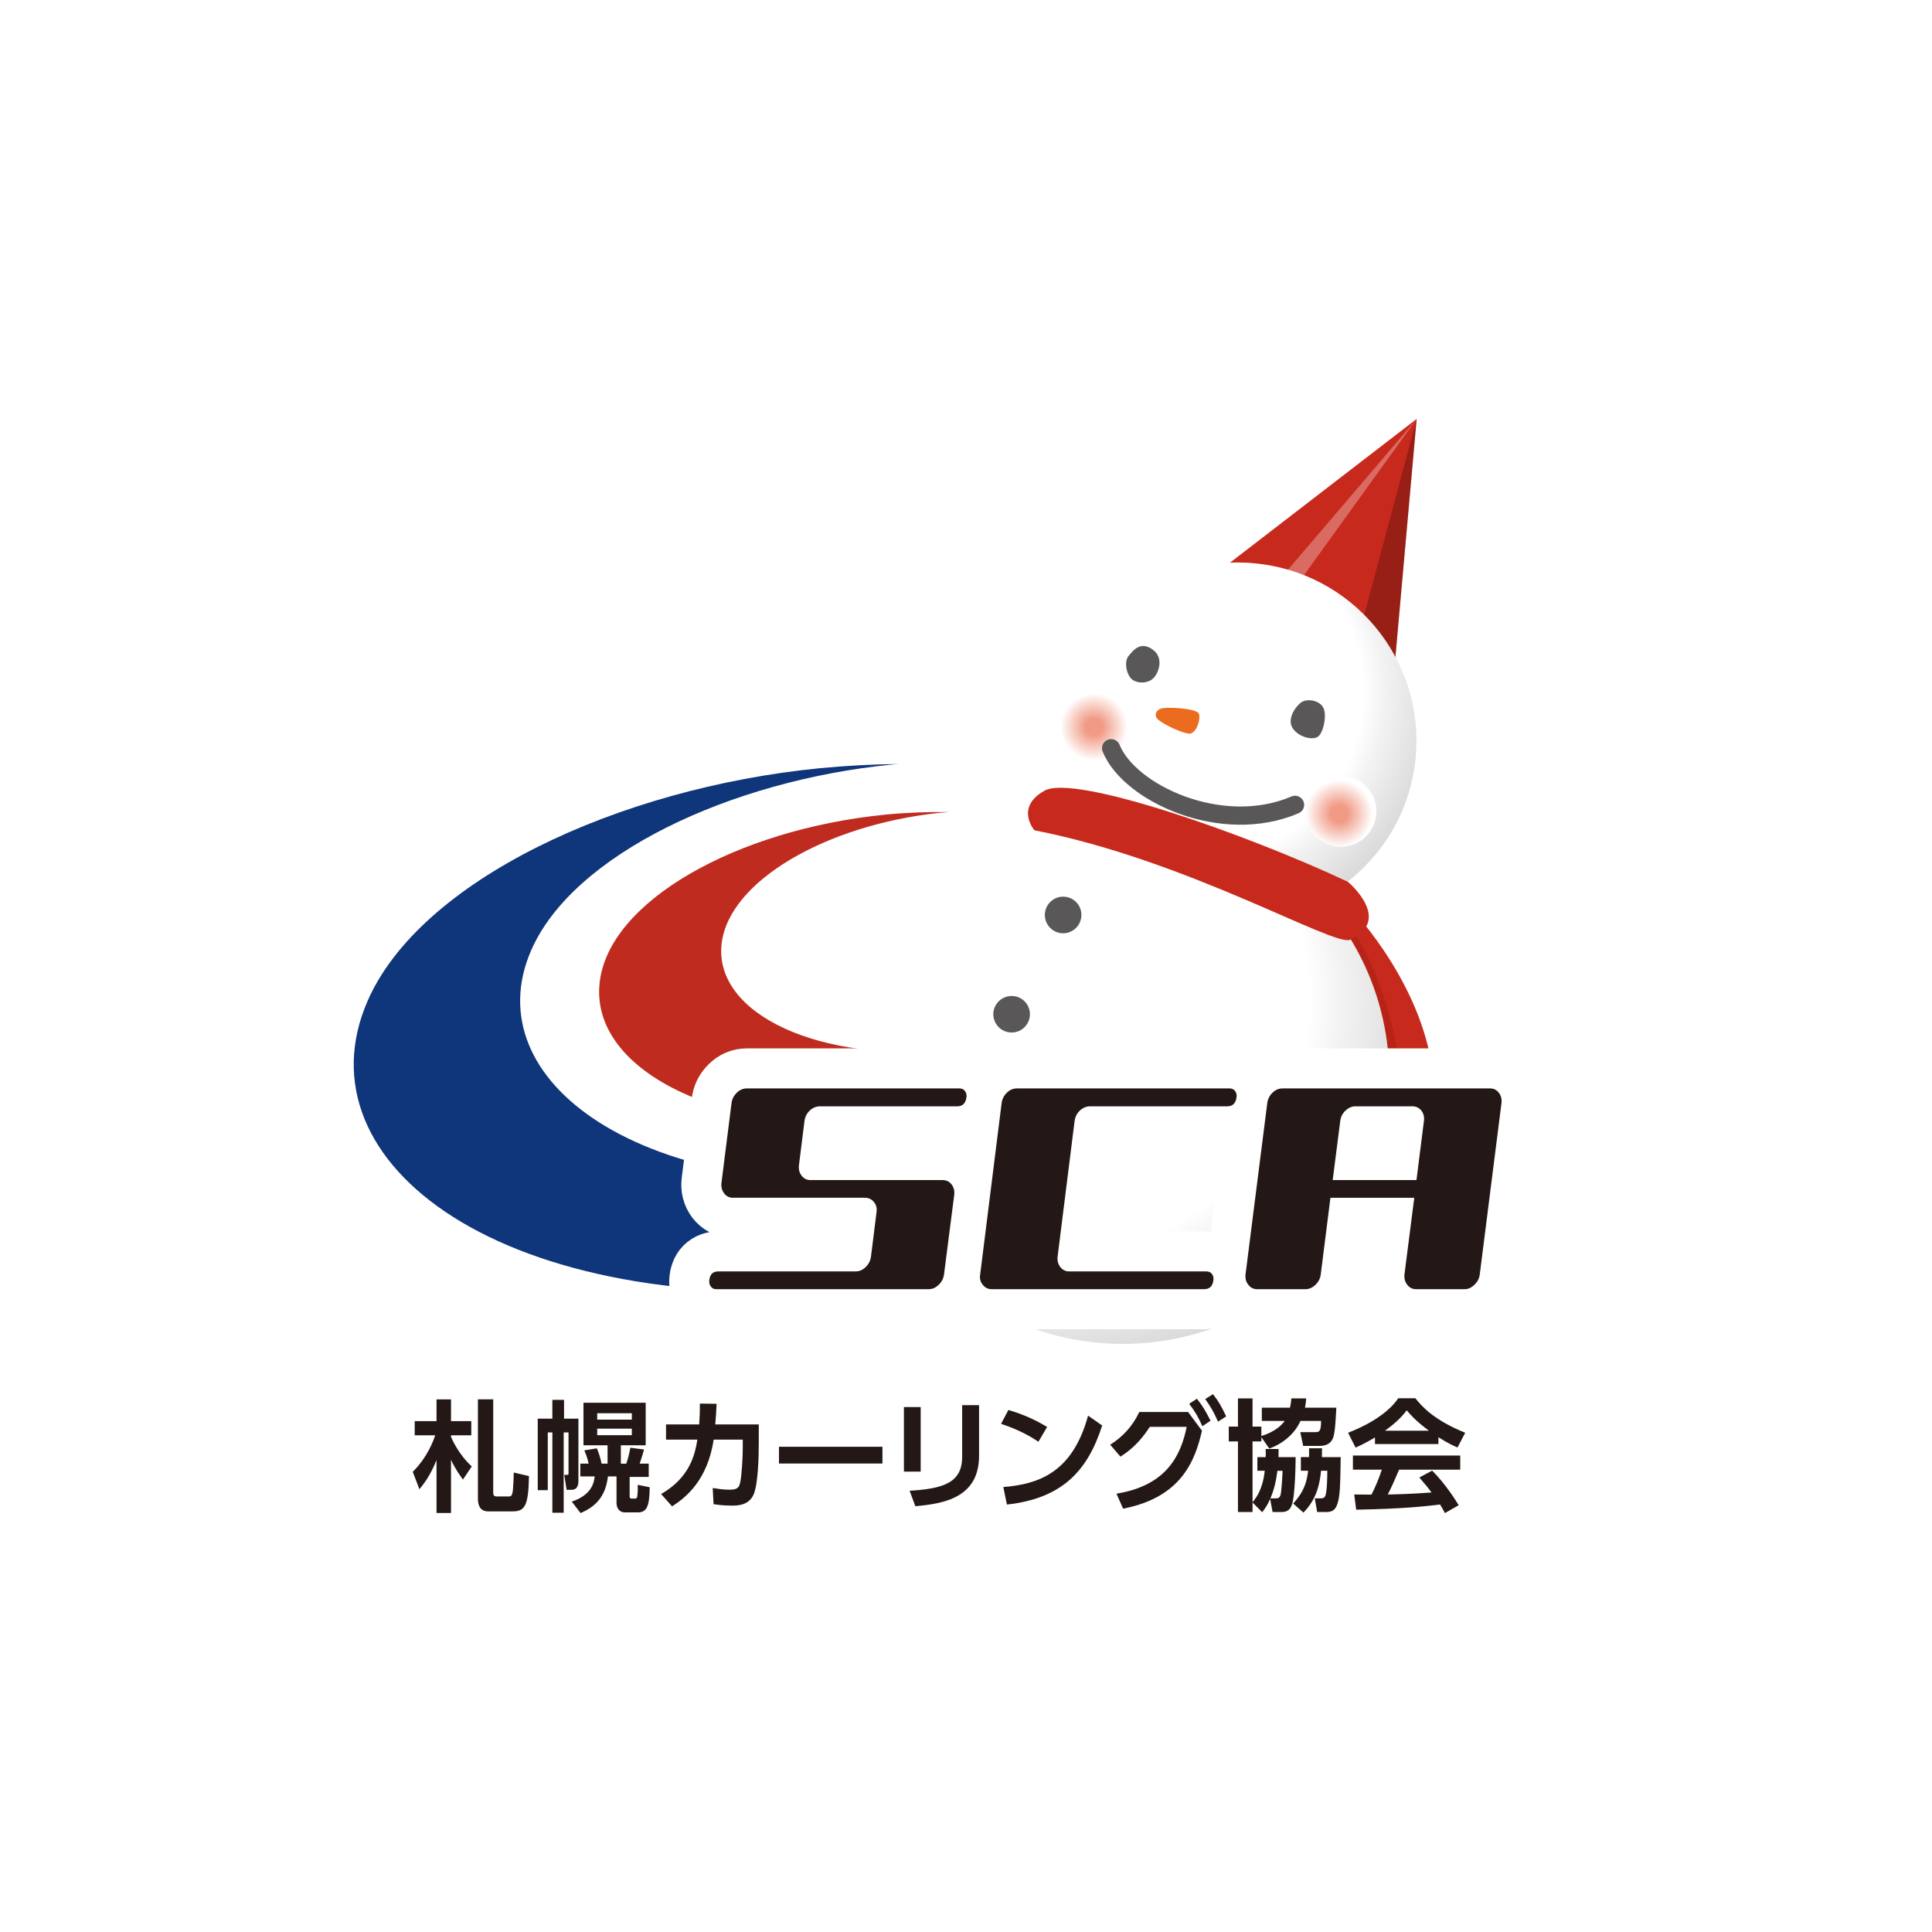 <?xml version="1.0" encoding="utf-8"?>
<!-- Generator: Adobe Illustrator 24.2.1, SVG Export Plug-In . SVG Version: 6.00 Build 0)  -->
<svg version="1.1" id="レイヤー_1" xmlns="http://www.w3.org/2000/svg" xmlns:xlink="http://www.w3.org/1999/xlink" x="0px"
	 y="0px" width="143px" height="143px" viewBox="0 0 143 143" style="enable-background:new 0 0 143 143;" xml:space="preserve">
<style type="text/css">
	.st0{fill:#FFFFFF;}
	.st1{fill:none;stroke:#FFFFFF;stroke-width:8.927;stroke-linecap:round;stroke-linejoin:round;}
	.st2{fill:#C02B1F;}
	.st3{fill:#0F357A;}
	.st4{fill:#C8291D;}
	.st5{opacity:0.38;}
	.st6{clip-path:url(#SVGID_2_);fill:#9F1B0F;}
	.st7{opacity:0.25;}
	.st8{clip-path:url(#SVGID_4_);fill:#040000;}
	.st9{opacity:0.31;}
	.st10{clip-path:url(#SVGID_6_);fill:#FFFFFF;}
	.st11{fill:#544741;}
	.st12{fill:#3D302B;}
	.st13{clip-path:url(#SVGID_8_);fill:url(#SVGID_9_);}
	.st14{clip-path:url(#SVGID_11_);fill:url(#SVGID_12_);}
	.st15{fill:#595757;}
	.st16{fill:#5A5758;}
	.st17{fill:#EC6C1F;}
	.st18{filter:url(#Adobe_OpacityMaskFilter);}
	.st19{enable-background:new    ;}
	.st20{clip-path:url(#SVGID_15_);}
	.st21{filter:url(#Adobe_OpacityMaskFilter_1_);}
	.st22{clip-path:url(#SVGID_17_);mask:url(#SVGID_13_);fill:url(#SVGID_18_);}
	.st23{clip-path:url(#SVGID_20_);}
	.st24{clip-path:url(#SVGID_22_);fill:url(#SVGID_23_);}
	.st25{filter:url(#Adobe_OpacityMaskFilter_2_);}
	.st26{clip-path:url(#SVGID_26_);}
	.st27{filter:url(#Adobe_OpacityMaskFilter_3_);}
	.st28{clip-path:url(#SVGID_28_);mask:url(#SVGID_24_);fill:url(#SVGID_29_);}
	.st29{clip-path:url(#SVGID_31_);}
	.st30{clip-path:url(#SVGID_33_);fill:url(#SVGID_34_);}
	.st31{fill:none;stroke:#595757;stroke-width:1.348;stroke-linecap:round;stroke-linejoin:round;}
	.st32{fill:none;stroke:#FFFFFF;stroke-width:5.928;}
	.st33{fill:#231815;}
</style>
<circle class="st0" cx="71.5" cy="71.5" r="71.5"/>
<g>
	<g>
		<path class="st1" d="M88.337,68.436c-0.321-1.208-1.017-2.305-2.003-3.276c0.211,0.375,0.385,0.762,0.495,1.176
			c1.257,4.98-5.916,10.298-16.116,11.359c-10.174,1.059-17.882-2.694-17.302-7.834c0.523-4.635,7.719-8.805,16.136-9.699
			c0.236-0.023,0.467-0.038,0.706-0.055c-1.532-0.023-3.106,0.033-4.711,0.188c-11.075,1.099-20.519,6.452-21.16,12.452
			c-0.725,6.668,9.443,11.594,22.831,10.294C80.633,81.743,90.028,74.897,88.337,68.436z"/>
		<path class="st1" d="M96.9,67.454c-0.565-0.856-1.249-1.675-2.033-2.437c0.008,0.002,0.01,0.012,0.018,0.025
			c5.754,8.824-5.232,20.284-26.522,22.197c-21.024,1.889-33.23-7.298-29.047-16.901c3.093-7.093,14.725-12.565,26.721-13.75
			c0.154-0.015,0.314-0.021,0.47-0.038c-1.924,0.019-3.859,0.123-5.79,0.306c-15.04,1.478-29.627,8.343-33.51,17.233
			c-5.246,12.044,10.065,23.562,36.43,21.203C90.331,92.892,104.117,78.527,96.9,67.454z"/>
		<path class="st1" d="M99.706,66.94c0,0,5.192,5.19,6.263,11.864c1.073,6.668,5.794,9.961,5.794,9.961s-4.966,3.733-8.371,5.556
			c0,0-4.163-14.732-4.91-20.908"/>
		<path class="st1" d="M111.107,88.689c0.412,0.781,0.989,1.438,1.593,2.075c0.135,0.138-0.093,0.327-0.225,0.188
			c-0.614-0.66-1.2-1.336-1.621-2.14C110.77,88.655,111.026,88.53,111.107,88.689z"/>
		<path class="st1" d="M110.77,89.001c0.618,0.77,1.012,1.668,1.678,2.404c0.134,0.144-0.095,0.322-0.232,0.188
			c-0.702-0.689-1.072-1.629-1.679-2.401C110.413,89.042,110.645,88.842,110.77,89.001z"/>
		<path class="st1" d="M110.431,89.478c0.368,0.747,0.721,1.522,1.294,2.144c0.126,0.132-0.091,0.312-0.218,0.18
			c-0.585-0.636-0.952-1.44-1.329-2.207C110.099,89.432,110.349,89.319,110.431,89.478z"/>
		<path class="st1" d="M110.219,89.934c0.413,0.662,0.76,1.359,1.272,1.957c0.131,0.153-0.114,0.362-0.241,0.203
			c-0.525-0.618-0.872-1.35-1.285-2.043C109.879,89.892,110.131,89.782,110.219,89.934z"/>
		<path class="st1" d="M110.682,89.294c0.16,0.345,0.322,0.685,0.513,1.016c0.207,0.358,0.466,0.67,0.714,1.009
			c0.073,0.102-0.057,0.262-0.163,0.172c-0.61-0.511-0.987-1.4-1.197-2.148C110.532,89.264,110.645,89.227,110.682,89.294z"/>
		<path class="st1" d="M109.675,89.968c0.474,0.19,0.826,0.574,1.091,1.001c0.213,0.35,0.636,0.999,0.521,1.423
			c-0.022,0.084-0.143,0.09-0.195,0.033c-0.127-0.138-0.146-0.314-0.199-0.49c-0.083-0.213-0.176-0.425-0.284-0.632
			c-0.224-0.44-0.554-0.886-1.025-1.078C109.417,90.164,109.511,89.911,109.675,89.968z"/>
		<path class="st1" d="M109.386,90.25c0.394,0.199,0.721,0.532,1.011,0.854c0.181,0.197,0.826,0.812,0.681,1.116
			c-0.028,0.046-0.074,0.088-0.133,0.082c-0.138-0.023-0.175-0.107-0.243-0.232c-0.124-0.211-0.276-0.412-0.433-0.605
			c-0.287-0.358-0.616-0.737-1.023-0.948C109.093,90.433,109.233,90.171,109.386,90.25z"/>
		<path class="st1" d="M109.065,90.433c0.27,0.379,0.57,0.752,0.872,1.105c0.241,0.282,0.659,0.572,0.749,0.934
			c0.022,0.084-0.071,0.144-0.144,0.115c-0.349-0.111-0.626-0.567-0.863-0.839c-0.312-0.369-0.597-0.752-0.848-1.172
			C108.753,90.449,108.973,90.311,109.065,90.433z"/>
		<path class="st1" d="M108.514,90.558c0.673,0.703,1.339,1.541,1.811,2.403c0.093,0.18-0.163,0.323-0.296,0.186
			c-0.639-0.749-1.089-1.654-1.737-2.403C108.168,90.6,108.385,90.426,108.514,90.558z"/>
		<path class="st1" d="M108.314,91.1c0.242,0.366,0.563,0.664,0.867,0.971c0.248,0.257,0.61,0.62,0.612,0.992
			c0,0.115-0.144,0.138-0.204,0.071c-0.133-0.145-0.196-0.343-0.305-0.503c-0.113-0.157-0.247-0.302-0.389-0.448
			c-0.274-0.293-0.558-0.57-0.786-0.911C108.018,91.132,108.218,90.964,108.314,91.1z"/>
		<path class="st1" d="M111.36,88.666c0.101,0.341,0.414,0.622,0.657,0.865c0.248,0.239,0.507,0.469,0.757,0.716
			c0.145,0.138-0.103,0.333-0.24,0.195c-0.501-0.49-1.236-1.015-1.424-1.723C111.07,88.553,111.309,88.523,111.36,88.666z"/>
		<path class="st1" d="M111.094,89.055c0.296,0.76,0.893,1.269,1.31,1.957c0.081,0.126-0.134,0.245-0.229,0.136
			c-0.527-0.563-1.058-1.25-1.322-1.978C110.791,89.007,111.035,88.896,111.094,89.055z"/>
		<path class="st1" d="M108.242,91.096c0.365,0.301,0.676,0.645,0.972,1.015c0.228,0.274,0.612,0.71,0.659,1.084
			c0.01,0.113-0.116,0.178-0.202,0.09c-0.111-0.115-0.17-0.268-0.257-0.406c-0.125-0.207-0.268-0.402-0.419-0.593
			c-0.263-0.358-0.561-0.691-0.894-0.988C107.983,91.199,108.117,90.996,108.242,91.096z"/>
		<path class="st1" d="M108.21,91.328c0.048,0.358,0.357,0.687,0.562,0.957c0.207,0.28,0.552,0.593,0.665,0.925
			c0.043,0.147-0.113,0.341-0.257,0.209c-0.314-0.272-0.559-0.722-0.796-1.066c-0.194-0.282-0.434-0.624-0.453-0.973
			C107.919,91.207,108.19,91.14,108.21,91.328z"/>
		<path class="st1" d="M107.745,91.425c0.356,0.323,0.667,0.685,0.953,1.074c0.25,0.348,0.557,0.76,0.645,1.181
			c0.031,0.142-0.176,0.245-0.261,0.121c-0.237-0.345-0.399-0.743-0.638-1.089c-0.262-0.385-0.567-0.743-0.89-1.082
			C107.443,91.513,107.624,91.32,107.745,91.425z"/>
		<path class="st1" d="M107.556,91.802c0.295,0.32,0.604,0.634,0.883,0.963c0.234,0.262,0.489,0.555,0.59,0.896
			c0.034,0.107-0.125,0.17-0.193,0.082c-0.237-0.285-0.408-0.616-0.641-0.923c-0.248-0.312-0.5-0.62-0.743-0.932
			C107.404,91.82,107.503,91.739,107.556,91.802z"/>
		<path class="st1" d="M107.242,91.994c0.265,0.347,0.57,0.664,0.875,0.978c0.243,0.253,0.625,0.609,0.665,0.969
			c0.017,0.096-0.093,0.18-0.171,0.117c-0.166-0.121-0.245-0.301-0.368-0.456c-0.134-0.178-0.288-0.343-0.432-0.515
			c-0.272-0.31-0.55-0.611-0.764-0.973C106.994,92,107.167,91.888,107.242,91.994z"/>
		<path class="st1" d="M106.822,92.201c0.328,0.291,0.664,0.582,0.965,0.909c0.228,0.247,0.594,0.659,0.572,1.015
			c-0.019,0.115-0.146,0.17-0.236,0.109c-0.122-0.088-0.157-0.182-0.231-0.312c-0.115-0.207-0.261-0.387-0.397-0.563
			c-0.281-0.331-0.595-0.622-0.896-0.917C106.456,92.319,106.674,92.076,106.822,92.201z"/>
		<path class="st1" d="M107.741,91.599c0.23,0.291,0.458,0.591,0.643,0.915c0.084,0.144-0.126,0.253-0.231,0.144
			c-0.253-0.274-0.436-0.607-0.614-0.93C107.476,91.611,107.658,91.5,107.741,91.599z"/>
		<path class="st1" d="M109.373,90.282c0.417,0.318,0.993,0.756,1.128,1.286c0.031,0.134-0.147,0.19-0.229,0.104
			c-0.163-0.165-0.283-0.372-0.433-0.553c-0.187-0.216-0.407-0.412-0.631-0.599C109.065,90.403,109.225,90.169,109.373,90.282z"/>
		<path class="st1" d="M106.438,92.398c0.371,0.203,0.639,0.527,0.891,0.865c0.265,0.348,0.604,0.75,0.755,1.172
			c0.038,0.099-0.07,0.216-0.172,0.138c-0.313-0.213-0.501-0.607-0.709-0.911c-0.257-0.377-0.545-0.777-0.928-1.028
			C106.111,92.528,106.287,92.306,106.438,92.398z"/>
		<path class="st1" d="M106.048,92.698c0.34,0.816,1.125,1.294,1.504,2.077c0.061,0.13-0.14,0.266-0.222,0.144
			c-0.469-0.703-1.265-1.317-1.466-2.159C105.84,92.654,106.009,92.601,106.048,92.698z"/>
		<path class="st1" d="M105.728,93.049c0.32,0.653,0.956,1.086,1.239,1.771c0.062,0.149-0.166,0.258-0.221,0.107
			c-0.266-0.678-0.898-1.129-1.203-1.794C105.489,93.012,105.668,92.924,105.728,93.049z"/>
		<path class="st1" d="M105.366,93.284c0.313,0.354,0.601,0.729,0.884,1.118c0.21,0.295,0.585,0.687,0.61,1.064
			c0.001,0.075-0.067,0.132-0.146,0.084c-0.313-0.197-0.485-0.657-0.687-0.963c-0.263-0.396-0.541-0.791-0.82-1.179
			C105.134,93.301,105.281,93.177,105.366,93.284z"/>
		<path class="st1" d="M105.192,93.418c0.075,0.398,0.316,0.779,0.541,1.11c0.211,0.308,0.506,0.626,0.633,0.973
			c0.05,0.14-0.114,0.247-0.218,0.14c-0.283-0.293-0.501-0.71-0.711-1.061c-0.215-0.364-0.387-0.731-0.376-1.156
			C105.06,93.343,105.181,93.343,105.192,93.418z"/>
		<path class="st1" d="M104.842,93.468c0.193,0.396,0.415,0.781,0.644,1.155c0.25,0.406,0.616,0.816,0.777,1.269
			c0.047,0.124-0.097,0.213-0.199,0.124c-0.317-0.304-0.528-0.764-0.745-1.131c-0.249-0.425-0.483-0.864-0.68-1.323
			C104.58,93.431,104.778,93.33,104.842,93.468z"/>
		<path class="st1" d="M104.557,93.757c0.416,0.729,0.78,1.476,1.077,2.259c0.083,0.222-0.256,0.373-0.325,0.151
			c-0.266-0.789-0.595-1.56-0.965-2.309C104.269,93.715,104.481,93.627,104.557,93.757z"/>
		<path class="st1" d="M104.126,93.849c0.443,0.693,0.701,1.482,1.066,2.219c0.134,0.251-0.264,0.438-0.401,0.184
			c-0.389-0.726-0.565-1.535-0.954-2.267C103.734,93.797,104.018,93.68,104.126,93.849z"/>
		<path class="st1" d="M103.827,94.117c0.208,0.375,0.387,0.762,0.548,1.158c0.129,0.314,0.353,0.687,0.316,1.034
			c-0.012,0.107-0.137,0.134-0.206,0.065c-0.217-0.214-0.258-0.582-0.336-0.869c-0.134-0.446-0.27-0.898-0.449-1.331
			C103.664,94.098,103.783,94.04,103.827,94.117z"/>
		<path class="st1" d="M104.404,93.409c0.213,0.266,0.422,0.532,0.588,0.825c0.175,0.276,0.396,0.603,0.432,0.936
			c0.019,0.184-0.232,0.346-0.357,0.17c-0.185-0.251-0.274-0.557-0.425-0.823c-0.157-0.301-0.346-0.58-0.541-0.85
			C103.951,93.462,104.241,93.21,104.404,93.409z"/>
		<path class="st1" d="M104.826,93.11c0.516,0.358,0.89,0.959,1.135,1.533c0.063,0.159-0.128,0.272-0.246,0.159
			c-0.415-0.433-0.604-1.034-1.086-1.417C104.459,93.259,104.642,92.987,104.826,93.11z"/>
		<path class="st1" d="M105.693,92.419c0.23,0.532,0.621,0.967,0.992,1.405c0.208,0.245,0.766,0.718,0.63,1.078
			c-0.024,0.09-0.124,0.123-0.206,0.1c-0.162-0.054-0.198-0.165-0.274-0.304c-0.15-0.253-0.345-0.494-0.521-0.731
			c-0.329-0.45-0.667-0.909-0.842-1.445C105.424,92.369,105.628,92.26,105.693,92.419z"/>
		<path class="st1" d="M106.034,92.344c0.322,0.346,0.623,0.714,0.939,1.064c0.239,0.253,0.644,0.666,0.547,1.045
			c-0.024,0.092-0.159,0.109-0.229,0.067c-0.152-0.1-0.189-0.251-0.277-0.404c-0.128-0.22-0.31-0.419-0.481-0.62
			c-0.27-0.308-0.63-0.634-0.729-1.039C105.769,92.319,105.949,92.258,106.034,92.344z"/>
		<path class="st1" d="M108.105,91.758c0.313,0.398,0.655,0.781,0.977,1.172c0.049,0.065-0.033,0.157-0.095,0.109
			c-0.377-0.344-0.698-0.76-1.016-1.172C107.91,91.781,108.039,91.672,108.105,91.758z"/>
		<path class="st1" d="M108.418,90.537c0.25,0.345,0.555,0.634,0.858,0.928c0.277,0.276,0.674,0.574,0.753,0.971
			c0.039,0.132-0.111,0.193-0.208,0.144c-0.328-0.195-0.581-0.586-0.842-0.867c-0.296-0.316-0.572-0.649-0.796-1.03
			C108.095,90.548,108.32,90.405,108.418,90.537z"/>
		<path class="st1" d="M99.855,68.438c0,0,2.497,3.188,3.534,9.211c1.039,6.017,2.874,11.468,1.479,10.505
			c-1.402-0.955-0.388,3.306-1.595,1.248c-1.21-2.056-3.285-12.056-3.285-12.056S97.995,70.588,99.855,68.438z"/>
		<polygon class="st1" points="103.171,49.89 104.857,31.007 89.835,42.575 		"/>
		<polygon class="st1" points="103.171,49.89 100.236,48.278 104.857,31.007 		"/>
		<polygon class="st1" points="104.857,31.007 94.624,45.196 93.345,44.495 		"/>
		<path class="st1" d="M89.835,42.575c-0.499,0.915,2.076,3.291,5.763,5.309c3.68,2.024,7.075,2.92,7.574,2.007
			c0.503-0.913-2.075-3.289-5.761-5.309C93.732,42.557,90.34,41.661,89.835,42.575z"/>
		<path class="st1" d="M96.368,46.482c-2.803-1.53-4.844-3.32-4.88-4.208c1.441,0.218,3.622,1.047,5.923,2.307
			c2.297,1.262,4.169,2.659,5.126,3.754C101.767,48.782,99.167,48.029,96.368,46.482z"/>
		<path class="st1" d="M78.479,53.669c-0.643,7.267,4.725,13.668,11.98,14.317c7.27,0.651,13.685-4.714,14.327-11.985
			c0.65-7.262-4.725-13.672-11.986-14.311C85.536,41.041,79.127,46.406,78.479,53.669z"/>
		<path class="st1" d="M63.451,77.999C62.492,88.85,70.505,98.43,81.355,99.395c10.856,0.957,20.435-7.055,21.398-17.91
			c0.962-10.851-7.053-20.43-17.908-21.393C73.995,59.129,64.42,67.149,63.451,77.999z"/>
		<path class="st1" d="M77.341,67.601c-0.065,0.743,0.481,1.401,1.228,1.472c0.747,0.065,1.401-0.486,1.466-1.231
			c0.072-0.747-0.482-1.405-1.225-1.468C78.066,66.307,77.409,66.856,77.341,67.601z"/>
		<path class="st1" d="M73.525,74.951c-0.059,0.747,0.49,1.403,1.236,1.466c0.744,0.067,1.395-0.482,1.467-1.229
			c0.061-0.745-0.486-1.4-1.23-1.463C74.253,73.661,73.598,74.206,73.525,74.951z"/>
		<path class="st1" d="M72.688,83.327c-0.07,0.741,0.479,1.403,1.226,1.47c0.746,0.063,1.404-0.49,1.47-1.235
			c0.062-0.745-0.486-1.403-1.23-1.463C73.411,82.031,72.752,82.578,72.688,83.327z"/>
		<path class="st1" d="M85.68,53.225c-0.229-0.224-0.185-0.62,0.235-0.772c0.43-0.153,2.672-0.036,2.826,0.381
			c0.15,0.427-0.218,1.537-0.762,1.47C87.442,54.232,86.119,53.639,85.68,53.225z"/>
		<path class="st1" d="M97.92,52.331c-0.306-0.5-1.157-0.636-1.577-0.364c-0.421,0.276-1.086,1.204-0.692,1.884
			c0.394,0.678,1.464,0.965,1.885,0.685C97.958,54.267,98.25,52.882,97.92,52.331z"/>
		<path class="st1" d="M85.381,48.129c-0.941-0.748-1.522,0.017-1.862,0.439c-0.332,0.421-0.145,1.39,0.279,1.725
			c0.421,0.327,1.259,0.316,1.656-0.188C85.855,49.591,86.052,48.663,85.381,48.129z"/>
		<path class="st1" d="M96.64,59.811c-0.128,1.453,0.937,2.722,2.387,2.857c1.442,0.123,2.711-0.94,2.839-2.385
			c0.132-1.445-0.943-2.719-2.377-2.849C98.043,57.307,96.767,58.371,96.64,59.811z"/>
		<path class="st1" d="M78.321,53.706c-0.132,1.442,0.937,2.713,2.384,2.843c1.438,0.126,2.713-0.936,2.845-2.38
			c0.125-1.447-0.938-2.717-2.384-2.845C79.723,51.201,78.448,52.262,78.321,53.706z"/>
		<path class="st1" d="M99.768,65.269c0,0,3.363,2.812,0.168,4.285c-1.182,0.551-11.985-5.88-23.369-8.098
			c0,0-1.471-1.685,0.742-2.931C79.529,57.272,92.186,61.704,99.768,65.269z"/>
		<path class="st1" d="M95.855,59.572c-5.429,2.33-12.272-0.867-13.613-4.191"/>
		<path class="st1" d="M60.683,81.887c-0.274,0-0.532,0.111-0.756,0.318c-0.216,0.211-0.346,0.473-0.382,0.768l-0.41,3.279
			c-0.033,0.302,0.031,0.555,0.2,0.77c0.162,0.213,0.381,0.324,0.651,0.324h9.778c0.28,0,0.507,0.107,0.667,0.323
			c0.171,0.22,0.233,0.484,0.197,0.773l-0.753,5.87c-0.038,0.299-0.166,0.563-0.389,0.777c-0.224,0.218-0.464,0.331-0.737,0.331
			H52.998c-0.163,0-0.284-0.067-0.39-0.201c-0.093-0.13-0.133-0.282-0.108-0.46c0.046-0.439,0.266-0.653,0.669-0.653h10.172
			c0.279,0,0.519-0.115,0.74-0.327c0.221-0.224,0.351-0.481,0.387-0.775l0.406-3.258c0.047-0.306-0.012-0.563-0.185-0.772
			c-0.171-0.211-0.392-0.32-0.661-0.32h-9.771c-0.278,0-0.493-0.109-0.659-0.325c-0.167-0.224-0.233-0.481-0.198-0.783l0.743-5.885
			c0.036-0.301,0.164-0.561,0.391-0.779c0.216-0.22,0.471-0.32,0.751-0.32h15.73c0.174,0,0.31,0.057,0.408,0.193
			c0.097,0.126,0.138,0.278,0.111,0.456c-0.057,0.45-0.29,0.676-0.681,0.676H60.683z"/>
		<path class="st1" d="M80.68,81.887c-0.284,0-0.534,0.111-0.757,0.318c-0.221,0.211-0.345,0.473-0.385,0.768l-1.257,10.032
			c-0.037,0.295,0.033,0.551,0.196,0.775c0.168,0.213,0.385,0.327,0.653,0.327h10.166c0.168,0,0.309,0.057,0.405,0.184
			c0.095,0.115,0.134,0.276,0.111,0.469c-0.057,0.436-0.276,0.66-0.685,0.66H73.395c-0.273,0-0.489-0.113-0.663-0.335
			c-0.171-0.211-0.238-0.475-0.18-0.773l1.583-12.651c0.035-0.301,0.167-0.561,0.386-0.779c0.22-0.22,0.476-0.32,0.755-0.32h15.736
			c0.171,0,0.305,0.057,0.401,0.193c0.1,0.126,0.142,0.278,0.111,0.456c-0.058,0.45-0.288,0.676-0.682,0.676H80.68z"/>
		<path class="st1" d="M98.474,88.655l-0.715,5.657c-0.034,0.299-0.163,0.563-0.382,0.773c-0.229,0.222-0.475,0.335-0.741,0.335
			h-3.58c-0.284,0-0.507-0.113-0.664-0.335c-0.177-0.211-0.235-0.475-0.2-0.773l1.605-12.651c0.036-0.301,0.163-0.561,0.385-0.779
			c0.221-0.22,0.47-0.32,0.74-0.32h15.361c0.273,0,0.487,0.1,0.654,0.32c0.171,0.218,0.234,0.479,0.195,0.779l-1.603,12.651
			c-0.035,0.299-0.163,0.563-0.391,0.773c-0.22,0.222-0.465,0.335-0.738,0.335h-3.594c-0.272,0-0.486-0.113-0.653-0.335
			c-0.168-0.211-0.231-0.475-0.198-0.773l0.724-5.657H98.474z M104.842,87.345l0.552-4.373c0.042-0.295-0.026-0.557-0.188-0.768
			c-0.171-0.207-0.391-0.318-0.655-0.318h-4.226c-0.276,0-0.52,0.111-0.738,0.318c-0.224,0.211-0.352,0.473-0.387,0.768
			l-0.559,4.373H104.842z"/>
		<path class="st1" d="M60.683,81.887c-0.274,0-0.532,0.111-0.756,0.318c-0.216,0.211-0.346,0.473-0.382,0.768l-0.41,3.279
			c-0.033,0.302,0.031,0.555,0.2,0.77c0.162,0.213,0.381,0.324,0.651,0.324h9.778c0.28,0,0.507,0.107,0.667,0.323
			c0.171,0.22,0.233,0.484,0.197,0.773l-0.753,5.87c-0.038,0.299-0.166,0.563-0.389,0.777c-0.224,0.218-0.464,0.331-0.737,0.331
			H52.998c-0.163,0-0.284-0.067-0.39-0.201c-0.093-0.13-0.133-0.282-0.108-0.46c0.046-0.439,0.266-0.653,0.669-0.653h10.172
			c0.279,0,0.519-0.115,0.74-0.327c0.221-0.224,0.351-0.481,0.387-0.775l0.406-3.258c0.047-0.306-0.012-0.563-0.185-0.772
			c-0.171-0.211-0.392-0.32-0.661-0.32h-9.771c-0.278,0-0.493-0.109-0.659-0.325c-0.167-0.224-0.233-0.481-0.198-0.783l0.743-5.885
			c0.036-0.301,0.164-0.561,0.391-0.779c0.216-0.22,0.471-0.32,0.751-0.32h15.73c0.174,0,0.31,0.057,0.408,0.193
			c0.097,0.126,0.138,0.278,0.111,0.456c-0.057,0.45-0.29,0.676-0.681,0.676H60.683z"/>
		<path class="st1" d="M80.68,81.887c-0.284,0-0.534,0.111-0.757,0.318c-0.221,0.211-0.345,0.473-0.385,0.768l-1.257,10.032
			c-0.037,0.295,0.033,0.551,0.196,0.775c0.168,0.213,0.385,0.327,0.653,0.327h10.166c0.168,0,0.309,0.057,0.405,0.184
			c0.095,0.115,0.134,0.276,0.111,0.469c-0.057,0.436-0.276,0.66-0.685,0.66H73.395c-0.273,0-0.489-0.113-0.663-0.335
			c-0.171-0.211-0.238-0.475-0.18-0.773l1.583-12.651c0.035-0.301,0.167-0.561,0.386-0.779c0.22-0.22,0.476-0.32,0.755-0.32h15.736
			c0.171,0,0.305,0.057,0.401,0.193c0.1,0.126,0.142,0.278,0.111,0.456c-0.058,0.45-0.288,0.676-0.682,0.676H80.68z"/>
		<path class="st1" d="M98.474,88.655l-0.715,5.657c-0.034,0.299-0.163,0.563-0.382,0.773c-0.229,0.222-0.475,0.335-0.741,0.335
			h-3.58c-0.284,0-0.507-0.113-0.664-0.335c-0.177-0.211-0.235-0.475-0.2-0.773l1.605-12.651c0.036-0.301,0.163-0.561,0.385-0.779
			c0.221-0.22,0.47-0.32,0.74-0.32h15.361c0.273,0,0.487,0.1,0.654,0.32c0.171,0.218,0.234,0.479,0.195,0.779l-1.603,12.651
			c-0.035,0.299-0.163,0.563-0.391,0.773c-0.22,0.222-0.465,0.335-0.738,0.335h-3.594c-0.272,0-0.486-0.113-0.653-0.335
			c-0.168-0.211-0.231-0.475-0.198-0.773l0.724-5.657H98.474z M104.842,87.345l0.552-4.373c0.042-0.295-0.026-0.557-0.188-0.768
			c-0.171-0.207-0.391-0.318-0.655-0.318h-4.226c-0.276,0-0.52,0.111-0.738,0.318c-0.224,0.211-0.352,0.473-0.387,0.768
			l-0.559,4.373H104.842z"/>
		<path class="st1" d="M60.683,81.887c-0.274,0-0.532,0.111-0.756,0.318c-0.216,0.211-0.346,0.473-0.382,0.768l-0.41,3.279
			c-0.033,0.302,0.031,0.555,0.2,0.77c0.162,0.213,0.381,0.324,0.651,0.324h9.778c0.28,0,0.507,0.107,0.667,0.323
			c0.171,0.22,0.233,0.484,0.197,0.773l-0.753,5.87c-0.038,0.299-0.166,0.563-0.389,0.777c-0.224,0.218-0.464,0.331-0.737,0.331
			H52.998c-0.163,0-0.284-0.067-0.39-0.201c-0.093-0.13-0.133-0.282-0.108-0.46c0.046-0.439,0.266-0.653,0.669-0.653h10.172
			c0.279,0,0.519-0.115,0.74-0.327c0.221-0.224,0.351-0.481,0.387-0.775l0.406-3.258c0.047-0.306-0.012-0.563-0.185-0.772
			c-0.171-0.211-0.392-0.32-0.661-0.32h-9.771c-0.278,0-0.493-0.109-0.659-0.325c-0.167-0.224-0.233-0.481-0.198-0.783l0.743-5.885
			c0.036-0.301,0.164-0.561,0.391-0.779c0.216-0.22,0.471-0.32,0.751-0.32h15.73c0.174,0,0.31,0.057,0.408,0.193
			c0.097,0.126,0.138,0.278,0.111,0.456c-0.057,0.45-0.29,0.676-0.681,0.676H60.683z"/>
		<path class="st1" d="M80.68,81.887c-0.284,0-0.534,0.111-0.757,0.318c-0.221,0.211-0.345,0.473-0.385,0.768l-1.257,10.032
			c-0.037,0.295,0.033,0.551,0.196,0.775c0.168,0.213,0.385,0.327,0.653,0.327h10.166c0.168,0,0.309,0.057,0.405,0.184
			c0.095,0.115,0.134,0.276,0.111,0.469c-0.057,0.436-0.276,0.66-0.685,0.66H73.395c-0.273,0-0.489-0.113-0.663-0.335
			c-0.171-0.211-0.238-0.475-0.18-0.773l1.583-12.651c0.035-0.301,0.167-0.561,0.386-0.779c0.22-0.22,0.476-0.32,0.755-0.32h15.736
			c0.171,0,0.305,0.057,0.401,0.193c0.1,0.126,0.142,0.278,0.111,0.456c-0.058,0.45-0.288,0.676-0.682,0.676H80.68z"/>
		<path class="st1" d="M98.474,88.655l-0.715,5.657c-0.034,0.299-0.163,0.563-0.382,0.773c-0.229,0.222-0.475,0.335-0.741,0.335
			h-3.58c-0.284,0-0.507-0.113-0.664-0.335c-0.177-0.211-0.235-0.475-0.2-0.773l1.605-12.651c0.036-0.301,0.163-0.561,0.385-0.779
			c0.221-0.22,0.47-0.32,0.74-0.32h15.361c0.273,0,0.487,0.1,0.654,0.32c0.171,0.218,0.234,0.479,0.195,0.779l-1.603,12.651
			c-0.035,0.299-0.163,0.563-0.391,0.773c-0.22,0.222-0.465,0.335-0.738,0.335h-3.594c-0.272,0-0.486-0.113-0.653-0.335
			c-0.168-0.211-0.231-0.475-0.198-0.773l0.724-5.657H98.474z M104.842,87.345l0.552-4.373c0.042-0.295-0.026-0.557-0.188-0.768
			c-0.171-0.207-0.391-0.318-0.655-0.318h-4.226c-0.276,0-0.52,0.111-0.738,0.318c-0.224,0.211-0.352,0.473-0.387,0.768
			l-0.559,4.373H104.842z"/>
		<path class="st2" d="M88.337,68.436c-0.321-1.208-1.017-2.305-2.003-3.276c0.211,0.375,0.385,0.762,0.495,1.176
			c1.257,4.98-5.916,10.298-16.116,11.359c-10.174,1.059-17.882-2.694-17.302-7.834c0.523-4.635,7.719-8.805,16.136-9.699
			c0.236-0.023,0.467-0.038,0.706-0.055c-1.532-0.023-3.106,0.033-4.711,0.188c-11.075,1.099-20.519,6.452-21.16,12.452
			c-0.725,6.668,9.443,11.594,22.831,10.294C80.633,81.743,90.028,74.897,88.337,68.436"/>
		<path class="st3" d="M96.9,67.454c-0.565-0.856-1.249-1.675-2.033-2.437c0.008,0.002,0.01,0.012,0.018,0.025
			c5.754,8.824-5.232,20.284-26.522,22.197c-21.024,1.889-33.23-7.298-29.047-16.901c3.093-7.093,14.725-12.565,26.721-13.75
			c0.154-0.015,0.314-0.021,0.47-0.038c-1.924,0.019-3.859,0.123-5.79,0.306c-15.04,1.478-29.627,8.343-33.51,17.233
			c-5.246,12.044,10.065,23.562,36.43,21.203C90.331,92.892,104.117,78.527,96.9,67.454"/>
		<path class="st4" d="M99.706,66.94c0,0,5.192,5.19,6.263,11.864c1.073,6.668,5.794,9.961,5.794,9.961s-4.966,3.733-8.371,5.556
			c0,0-4.163-14.732-4.91-20.908"/>
		<path class="st4" d="M111.107,88.689c0.412,0.781,0.989,1.438,1.593,2.075c0.135,0.138-0.093,0.327-0.225,0.188
			c-0.614-0.66-1.2-1.336-1.621-2.14C110.77,88.655,111.026,88.53,111.107,88.689"/>
		<path class="st4" d="M110.77,89.001c0.618,0.77,1.012,1.668,1.678,2.404c0.134,0.144-0.095,0.322-0.232,0.188
			c-0.702-0.689-1.072-1.629-1.679-2.401C110.413,89.042,110.645,88.842,110.77,89.001"/>
		<path class="st4" d="M110.431,89.478c0.368,0.747,0.721,1.522,1.294,2.144c0.126,0.132-0.091,0.312-0.218,0.18
			c-0.585-0.636-0.952-1.44-1.329-2.207C110.099,89.432,110.349,89.319,110.431,89.478"/>
		<path class="st4" d="M110.219,89.934c0.413,0.662,0.76,1.359,1.272,1.957c0.131,0.153-0.114,0.362-0.241,0.203
			c-0.525-0.618-0.872-1.35-1.285-2.043C109.879,89.892,110.131,89.782,110.219,89.934"/>
		<path class="st4" d="M110.682,89.294c0.16,0.345,0.322,0.685,0.513,1.016c0.207,0.358,0.466,0.67,0.714,1.009
			c0.073,0.102-0.057,0.262-0.163,0.172c-0.61-0.511-0.987-1.4-1.197-2.148C110.532,89.264,110.645,89.227,110.682,89.294"/>
		<path class="st4" d="M109.675,89.968c0.474,0.19,0.826,0.574,1.091,1.001c0.213,0.35,0.636,0.999,0.521,1.423
			c-0.022,0.084-0.143,0.09-0.195,0.033c-0.127-0.138-0.146-0.314-0.199-0.49c-0.083-0.213-0.176-0.425-0.284-0.632
			c-0.224-0.44-0.554-0.886-1.025-1.078C109.417,90.164,109.511,89.911,109.675,89.968"/>
		<path class="st4" d="M109.386,90.25c0.394,0.199,0.721,0.532,1.011,0.854c0.181,0.197,0.826,0.812,0.681,1.116
			c-0.028,0.046-0.074,0.088-0.133,0.082c-0.138-0.023-0.175-0.107-0.243-0.232c-0.124-0.211-0.276-0.412-0.433-0.605
			c-0.287-0.358-0.616-0.737-1.023-0.948C109.093,90.433,109.233,90.171,109.386,90.25"/>
		<path class="st4" d="M109.065,90.433c0.27,0.379,0.57,0.752,0.872,1.105c0.241,0.282,0.659,0.572,0.749,0.934
			c0.022,0.084-0.071,0.144-0.144,0.115c-0.349-0.111-0.626-0.567-0.863-0.839c-0.312-0.369-0.597-0.752-0.848-1.172
			C108.753,90.449,108.973,90.311,109.065,90.433"/>
		<path class="st4" d="M108.514,90.558c0.673,0.703,1.339,1.541,1.811,2.403c0.093,0.18-0.163,0.323-0.296,0.186
			c-0.639-0.749-1.089-1.654-1.737-2.403C108.168,90.6,108.385,90.426,108.514,90.558"/>
		<path class="st4" d="M108.314,91.1c0.242,0.366,0.563,0.664,0.867,0.971c0.248,0.257,0.61,0.62,0.612,0.992
			c0,0.115-0.144,0.138-0.204,0.071c-0.133-0.145-0.196-0.343-0.305-0.503c-0.113-0.157-0.247-0.302-0.389-0.448
			c-0.274-0.293-0.558-0.57-0.786-0.911C108.018,91.132,108.218,90.964,108.314,91.1"/>
		<path class="st4" d="M111.36,88.666c0.101,0.341,0.414,0.622,0.657,0.865c0.248,0.239,0.507,0.469,0.757,0.716
			c0.145,0.138-0.103,0.333-0.24,0.195c-0.501-0.49-1.236-1.015-1.424-1.723C111.07,88.553,111.309,88.523,111.36,88.666"/>
		<path class="st4" d="M111.094,89.055c0.296,0.76,0.893,1.269,1.31,1.957c0.081,0.126-0.134,0.245-0.229,0.136
			c-0.527-0.563-1.058-1.25-1.322-1.978C110.791,89.007,111.035,88.896,111.094,89.055"/>
		<path class="st4" d="M108.242,91.096c0.365,0.301,0.676,0.645,0.972,1.015c0.228,0.274,0.612,0.71,0.659,1.084
			c0.01,0.113-0.116,0.178-0.202,0.09c-0.111-0.115-0.17-0.268-0.257-0.406c-0.125-0.207-0.268-0.402-0.419-0.593
			c-0.263-0.358-0.561-0.691-0.894-0.988C107.983,91.199,108.117,90.996,108.242,91.096"/>
		<path class="st4" d="M108.21,91.328c0.048,0.358,0.357,0.687,0.562,0.957c0.207,0.28,0.552,0.593,0.665,0.925
			c0.043,0.147-0.113,0.341-0.257,0.209c-0.314-0.272-0.559-0.722-0.796-1.066c-0.194-0.282-0.434-0.624-0.453-0.973
			C107.919,91.207,108.19,91.14,108.21,91.328"/>
		<path class="st4" d="M107.745,91.425c0.356,0.323,0.667,0.685,0.953,1.074c0.25,0.348,0.557,0.76,0.645,1.181
			c0.031,0.142-0.176,0.245-0.261,0.121c-0.237-0.345-0.399-0.743-0.638-1.089c-0.262-0.385-0.567-0.743-0.89-1.082
			C107.443,91.513,107.624,91.32,107.745,91.425"/>
		<path class="st4" d="M107.556,91.802c0.295,0.32,0.604,0.634,0.883,0.963c0.234,0.262,0.489,0.555,0.59,0.896
			c0.034,0.107-0.125,0.17-0.193,0.082c-0.237-0.285-0.408-0.616-0.641-0.923c-0.248-0.312-0.5-0.62-0.743-0.932
			C107.404,91.82,107.503,91.739,107.556,91.802"/>
		<path class="st4" d="M107.242,91.994c0.265,0.347,0.57,0.664,0.875,0.978c0.243,0.253,0.625,0.609,0.665,0.969
			c0.017,0.096-0.093,0.18-0.171,0.117c-0.166-0.121-0.245-0.301-0.368-0.456c-0.134-0.178-0.288-0.343-0.432-0.515
			c-0.272-0.31-0.55-0.611-0.764-0.973C106.994,92,107.167,91.888,107.242,91.994"/>
		<path class="st4" d="M106.822,92.201c0.328,0.291,0.664,0.582,0.965,0.909c0.228,0.247,0.594,0.659,0.572,1.015
			c-0.019,0.115-0.146,0.17-0.236,0.109c-0.122-0.088-0.157-0.182-0.231-0.312c-0.115-0.207-0.261-0.387-0.397-0.563
			c-0.281-0.331-0.595-0.622-0.896-0.917C106.456,92.319,106.674,92.076,106.822,92.201"/>
		<path class="st4" d="M107.741,91.599c0.23,0.291,0.458,0.591,0.643,0.915c0.084,0.144-0.126,0.253-0.231,0.144
			c-0.253-0.274-0.436-0.607-0.614-0.93C107.476,91.611,107.658,91.5,107.741,91.599"/>
		<path class="st4" d="M109.373,90.282c0.417,0.318,0.993,0.756,1.128,1.286c0.031,0.134-0.147,0.19-0.229,0.104
			c-0.163-0.165-0.283-0.372-0.433-0.553c-0.187-0.216-0.407-0.412-0.631-0.599C109.065,90.403,109.225,90.169,109.373,90.282"/>
		<path class="st4" d="M106.438,92.398c0.371,0.203,0.639,0.527,0.891,0.865c0.265,0.348,0.604,0.75,0.755,1.172
			c0.038,0.099-0.07,0.216-0.172,0.138c-0.313-0.213-0.501-0.607-0.709-0.911c-0.257-0.377-0.545-0.777-0.928-1.028
			C106.111,92.528,106.287,92.306,106.438,92.398"/>
		<path class="st4" d="M106.048,92.698c0.34,0.816,1.125,1.294,1.504,2.077c0.061,0.13-0.14,0.266-0.222,0.144
			c-0.469-0.703-1.265-1.317-1.466-2.159C105.84,92.654,106.009,92.601,106.048,92.698"/>
		<path class="st4" d="M105.728,93.049c0.32,0.653,0.956,1.086,1.239,1.771c0.062,0.149-0.166,0.258-0.221,0.107
			c-0.266-0.678-0.898-1.129-1.203-1.794C105.489,93.012,105.668,92.924,105.728,93.049"/>
		<path class="st4" d="M105.366,93.284c0.313,0.354,0.601,0.729,0.884,1.118c0.21,0.295,0.585,0.687,0.61,1.064
			c0.001,0.075-0.067,0.132-0.146,0.084c-0.313-0.197-0.485-0.657-0.687-0.963c-0.263-0.396-0.541-0.791-0.82-1.179
			C105.134,93.301,105.281,93.177,105.366,93.284"/>
		<path class="st4" d="M105.192,93.418c0.075,0.398,0.316,0.779,0.541,1.11c0.211,0.308,0.506,0.626,0.633,0.973
			c0.05,0.14-0.114,0.247-0.218,0.14c-0.283-0.293-0.501-0.71-0.711-1.061c-0.215-0.364-0.387-0.731-0.376-1.156
			C105.06,93.343,105.181,93.343,105.192,93.418"/>
		<path class="st4" d="M104.842,93.468c0.193,0.396,0.415,0.781,0.644,1.155c0.25,0.406,0.616,0.816,0.777,1.269
			c0.047,0.124-0.097,0.213-0.199,0.124c-0.317-0.304-0.528-0.764-0.745-1.131c-0.249-0.425-0.483-0.864-0.68-1.323
			C104.58,93.431,104.778,93.33,104.842,93.468"/>
		<path class="st4" d="M104.557,93.757c0.416,0.729,0.78,1.476,1.077,2.259c0.083,0.222-0.256,0.373-0.325,0.151
			c-0.266-0.789-0.595-1.56-0.965-2.309C104.269,93.715,104.481,93.627,104.557,93.757"/>
		<path class="st4" d="M104.126,93.849c0.443,0.693,0.701,1.482,1.066,2.219c0.134,0.251-0.264,0.438-0.401,0.184
			c-0.389-0.726-0.565-1.535-0.954-2.267C103.734,93.797,104.018,93.68,104.126,93.849"/>
		<path class="st4" d="M103.827,94.117c0.208,0.375,0.387,0.762,0.548,1.158c0.129,0.314,0.353,0.687,0.316,1.034
			c-0.012,0.107-0.137,0.134-0.206,0.065c-0.217-0.214-0.258-0.582-0.336-0.869c-0.134-0.446-0.27-0.898-0.449-1.331
			C103.664,94.098,103.783,94.04,103.827,94.117"/>
		<path class="st4" d="M104.404,93.409c0.213,0.266,0.422,0.532,0.588,0.825c0.175,0.276,0.396,0.603,0.432,0.936
			c0.019,0.184-0.232,0.346-0.357,0.17c-0.185-0.251-0.274-0.557-0.425-0.823c-0.157-0.301-0.346-0.58-0.541-0.85
			C103.951,93.462,104.241,93.21,104.404,93.409"/>
		<path class="st4" d="M104.826,93.11c0.516,0.358,0.89,0.959,1.135,1.533c0.063,0.159-0.128,0.272-0.246,0.159
			c-0.415-0.433-0.604-1.034-1.086-1.417C104.459,93.259,104.642,92.987,104.826,93.11"/>
		<path class="st4" d="M105.693,92.419c0.23,0.532,0.621,0.967,0.992,1.405c0.208,0.245,0.766,0.718,0.63,1.078
			c-0.024,0.09-0.124,0.123-0.206,0.1c-0.162-0.054-0.198-0.165-0.274-0.304c-0.15-0.253-0.345-0.494-0.521-0.731
			c-0.329-0.45-0.667-0.909-0.842-1.445C105.424,92.369,105.628,92.26,105.693,92.419"/>
		<path class="st4" d="M106.034,92.344c0.322,0.346,0.623,0.714,0.939,1.064c0.239,0.253,0.644,0.666,0.547,1.045
			c-0.024,0.092-0.159,0.109-0.229,0.067c-0.152-0.1-0.189-0.251-0.277-0.404c-0.128-0.22-0.31-0.419-0.481-0.62
			c-0.27-0.308-0.63-0.634-0.729-1.039C105.769,92.319,105.949,92.258,106.034,92.344"/>
		<path class="st4" d="M108.105,91.758c0.313,0.398,0.655,0.781,0.977,1.172c0.049,0.065-0.033,0.157-0.095,0.109
			c-0.377-0.344-0.698-0.76-1.016-1.172C107.91,91.781,108.039,91.672,108.105,91.758"/>
		<path class="st4" d="M108.418,90.537c0.25,0.345,0.555,0.634,0.858,0.928c0.277,0.276,0.674,0.574,0.753,0.971
			c0.039,0.132-0.111,0.193-0.208,0.144c-0.328-0.195-0.581-0.586-0.842-0.867c-0.296-0.316-0.572-0.649-0.796-1.03
			C108.095,90.548,108.32,90.405,108.418,90.537"/>
		<g class="st5">
			<g>
				<defs>
					<rect id="SVGID_1_" x="99.062" y="68.438" width="6.308" height="21.534"/>
				</defs>
				<clipPath id="SVGID_2_">
					<use xlink:href="#SVGID_1_"  style="overflow:visible;"/>
				</clipPath>
				<path class="st6" d="M99.855,68.438c0,0,2.497,3.188,3.534,9.211c1.039,6.017,2.874,11.468,1.479,10.505
					c-1.402-0.955-0.388,3.306-1.595,1.248c-1.21-2.056-3.285-12.056-3.285-12.056S97.995,70.588,99.855,68.438"/>
			</g>
		</g>
		<polygon class="st4" points="103.171,49.89 104.857,31.007 89.835,42.575 		"/>
		<g class="st7">
			<g>
				<defs>
					<rect id="SVGID_3_" x="100.236" y="31.007" width="4.621" height="18.883"/>
				</defs>
				<clipPath id="SVGID_4_">
					<use xlink:href="#SVGID_3_"  style="overflow:visible;"/>
				</clipPath>
				<polygon class="st8" points="103.171,49.89 100.236,48.278 104.857,31.007 				"/>
			</g>
		</g>
		<g class="st9">
			<g>
				<defs>
					<rect id="SVGID_5_" x="93.345" y="31.007" width="11.512" height="14.189"/>
				</defs>
				<clipPath id="SVGID_6_">
					<use xlink:href="#SVGID_5_"  style="overflow:visible;"/>
				</clipPath>
				<polygon class="st10" points="104.857,31.007 94.624,45.196 93.345,44.495 				"/>
			</g>
		</g>
		<path class="st11" d="M89.835,42.575c-0.499,0.915,2.076,3.291,5.763,5.309c3.68,2.024,7.075,2.92,7.574,2.007
			c0.503-0.913-2.075-3.289-5.761-5.309C93.732,42.557,90.34,41.661,89.835,42.575"/>
		<path class="st12" d="M96.368,46.482c-2.803-1.53-4.844-3.32-4.88-4.208c1.441,0.218,3.622,1.047,5.923,2.307
			c2.297,1.262,4.169,2.659,5.126,3.754C101.767,48.782,99.167,48.029,96.368,46.482"/>
		<g>
			<defs>
				<path id="SVGID_7_" d="M78.479,53.669c-0.643,7.267,4.725,13.673,11.98,14.317c7.27,0.651,13.685-4.714,14.327-11.985
					c0.65-7.262-4.725-13.672-11.986-14.311c-0.394-0.042-0.788-0.057-1.178-0.057C84.851,41.633,79.09,46.804,78.479,53.669"/>
			</defs>
			<clipPath id="SVGID_8_">
				<use xlink:href="#SVGID_7_"  style="overflow:visible;"/>
			</clipPath>
			
				<radialGradient id="SVGID_9_" cx="-491.027" cy="510.136" r="2.273" gradientTransform="matrix(-10.5 -0.932 0.932 -10.5 -5542.839 4950.081)" gradientUnits="userSpaceOnUse">
				<stop  offset="0" style="stop-color:#FFFFFF"/>
				<stop  offset="0.521" style="stop-color:#FFFFFF"/>
				<stop  offset="0.586" style="stop-color:#F3F3F3"/>
				<stop  offset="0.734" style="stop-color:#DCDCDC"/>
				<stop  offset="0.875" style="stop-color:#CFCFCF"/>
				<stop  offset="1" style="stop-color:#CACACA"/>
			</radialGradient>
			<polygon class="st13" points="107.811,41.845 78.052,39.201 75.458,68.42 105.221,71.063 			"/>
		</g>
		<g>
			<defs>
				<path id="SVGID_10_" d="M63.451,77.999c-0.959,10.851,7.057,20.433,17.903,21.396c10.856,0.957,20.435-7.055,21.398-17.91
					c0.962-10.851-7.053-20.43-17.908-21.393c-0.592-0.055-1.18-0.079-1.767-0.079C72.975,60.012,64.364,67.739,63.451,77.999"/>
			</defs>
			<clipPath id="SVGID_11_">
				<use xlink:href="#SVGID_10_"  style="overflow:visible;"/>
			</clipPath>
			
				<radialGradient id="SVGID_12_" cx="-501.639" cy="502.943" r="2.273" gradientTransform="matrix(-15.687 -1.392 1.392 -15.687 -8491.074 7265.394)" gradientUnits="userSpaceOnUse">
				<stop  offset="0" style="stop-color:#FFFFFF"/>
				<stop  offset="0.521" style="stop-color:#FFFFFF"/>
				<stop  offset="0.586" style="stop-color:#F3F3F3"/>
				<stop  offset="0.734" style="stop-color:#DCDCDC"/>
				<stop  offset="0.875" style="stop-color:#CFCFCF"/>
				<stop  offset="1" style="stop-color:#CACACA"/>
			</radialGradient>
			<polygon class="st14" points="107.269,60.332 62.814,56.384 58.936,100.04 103.392,103.986 			"/>
		</g>
		<g>
			<path class="st15" d="M77.341,67.601c-0.065,0.743,0.481,1.401,1.228,1.472c0.747,0.065,1.401-0.486,1.466-1.231
				c0.072-0.747-0.482-1.405-1.225-1.468C78.066,66.307,77.409,66.856,77.341,67.601"/>
			<path class="st15" d="M73.525,74.951c-0.059,0.747,0.49,1.403,1.236,1.466c0.744,0.067,1.395-0.482,1.467-1.229
				c0.061-0.745-0.486-1.4-1.23-1.463C74.253,73.661,73.598,74.206,73.525,74.951"/>
			<path class="st16" d="M72.688,83.327c-0.07,0.741,0.479,1.403,1.226,1.47c0.746,0.063,1.404-0.49,1.47-1.235
				c0.062-0.745-0.486-1.403-1.23-1.463C73.411,82.031,72.752,82.578,72.688,83.327"/>
			<path class="st17" d="M85.68,53.225c-0.229-0.224-0.185-0.62,0.235-0.772c0.43-0.153,2.672-0.036,2.826,0.381
				c0.15,0.427-0.218,1.537-0.762,1.47C87.442,54.232,86.119,53.639,85.68,53.225"/>
			<path class="st15" d="M97.92,52.331c-0.306-0.5-1.157-0.636-1.577-0.364c-0.421,0.276-1.086,1.204-0.692,1.884
				c0.394,0.678,1.464,0.965,1.885,0.685C97.958,54.267,98.25,52.882,97.92,52.331"/>
			<path class="st15" d="M85.381,48.129c-0.941-0.748-1.522,0.017-1.862,0.439c-0.332,0.421-0.145,1.39,0.279,1.725
				c0.421,0.327,1.259,0.316,1.656-0.188C85.855,49.591,86.052,48.663,85.381,48.129"/>
			<defs>
				<filter id="Adobe_OpacityMaskFilter" filterUnits="userSpaceOnUse" x="96.027" y="56.822" width="6.452" height="6.454">
					<feFlood  style="flood-color:white;flood-opacity:1" result="back"/>
					<feBlend  in="SourceGraphic" in2="back" mode="normal"/>
				</filter>
			</defs>
			<mask maskUnits="userSpaceOnUse" x="96.027" y="56.822" width="6.452" height="6.454" id="SVGID_13_">
				<g class="st18">
					<g>
						<defs>
							<rect id="SVGID_14_" x="96.63" y="57.422" width="5.25" height="5.253"/>
						</defs>
						<clipPath id="SVGID_15_">
							<use xlink:href="#SVGID_14_"  style="overflow:visible;"/>
						</clipPath>
						<g class="st19">
							<g>
								<defs>
									<path id="SVGID_16_" d="M96.639,59.811c-0.127,1.453,0.938,2.722,2.388,2.857c1.442,0.123,2.711-0.94,2.839-2.385
										c0.132-1.445-0.943-2.719-2.377-2.849C98.043,57.307,96.767,58.371,96.639,59.811"/>
								</defs>
								<clipPath id="SVGID_17_" class="st20">
									<use xlink:href="#SVGID_16_"  style="overflow:visible;"/>
								</clipPath>
								<defs>
									
										<filter id="Adobe_OpacityMaskFilter_1_" filterUnits="userSpaceOnUse" x="96.027" y="56.822" width="6.452" height="6.454">
										<feFlood  style="flood-color:white;flood-opacity:1" result="back"/>
										<feBlend  in="SourceGraphic" in2="back" mode="normal"/>
									</filter>
								</defs>
								<mask maskUnits="userSpaceOnUse" x="96.027" y="56.822" width="6.452" height="6.454" id="SVGID_13_">
								</mask>
								
									<radialGradient id="SVGID_18_" cx="-228.315" cy="661.441" r="2.272" gradientTransform="matrix(-1.15 -0.102 0.102 -1.15 -230.909 797.594)" gradientUnits="userSpaceOnUse">
									<stop  offset="0" style="stop-color:#B2B3B3"/>
									<stop  offset="0.233" style="stop-color:#B2B3B3"/>
									<stop  offset="0.945" style="stop-color:#231815"/>
									<stop  offset="1" style="stop-color:#231815"/>
								</radialGradient>
								<polygon class="st22" points="102.479,57.349 96.554,56.822 96.027,62.75 101.956,63.276 								"/>
							</g>
						</g>
					</g>
				</g>
			</mask>
			<g>
				<g>
					<defs>
						<rect id="SVGID_19_" x="96.63" y="57.422" width="5.25" height="5.253"/>
					</defs>
					<clipPath id="SVGID_20_">
						<use xlink:href="#SVGID_19_"  style="overflow:visible;"/>
					</clipPath>
					<g class="st23">
						<defs>
							<path id="SVGID_21_" d="M96.639,59.811c-0.127,1.453,0.938,2.722,2.388,2.857c1.442,0.123,2.711-0.94,2.839-2.385
								c0.132-1.445-0.943-2.719-2.377-2.849C98.043,57.307,96.767,58.371,96.639,59.811"/>
						</defs>
						<clipPath id="SVGID_22_">
							<use xlink:href="#SVGID_21_"  style="overflow:visible;"/>
						</clipPath>
						
							<radialGradient id="SVGID_23_" cx="-228.315" cy="661.441" r="2.272" gradientTransform="matrix(-1.15 -0.102 0.102 -1.15 -230.909 797.594)" gradientUnits="userSpaceOnUse">
							<stop  offset="0" style="stop-color:#F19A86"/>
							<stop  offset="0.233" style="stop-color:#F19A86"/>
							<stop  offset="0.945" style="stop-color:#FFFFFF"/>
							<stop  offset="1" style="stop-color:#FFFFFF"/>
						</radialGradient>
						<polygon class="st24" points="102.479,57.349 96.554,56.822 96.027,62.75 101.956,63.276 						"/>
					</g>
				</g>
			</g>
			<defs>
				<filter id="Adobe_OpacityMaskFilter_2_" filterUnits="userSpaceOnUse" x="77.707" y="50.709" width="6.452" height="6.454">
					<feFlood  style="flood-color:white;flood-opacity:1" result="back"/>
					<feBlend  in="SourceGraphic" in2="back" mode="normal"/>
				</filter>
			</defs>
			<mask maskUnits="userSpaceOnUse" x="77.707" y="50.709" width="6.452" height="6.454" id="SVGID_24_">
				<g class="st25">
					<g>
						<defs>
							<rect id="SVGID_25_" x="78.313" y="51.311" width="5.246" height="5.253"/>
						</defs>
						<clipPath id="SVGID_26_">
							<use xlink:href="#SVGID_25_"  style="overflow:visible;"/>
						</clipPath>
						<g class="st19">
							<g>
								<defs>
									<path id="SVGID_27_" d="M78.321,53.706c-0.132,1.442,0.937,2.713,2.384,2.843c1.438,0.126,2.713-0.936,2.845-2.38
										c0.125-1.447-0.938-2.717-2.384-2.845C79.723,51.192,78.448,52.262,78.321,53.706"/>
								</defs>
								<clipPath id="SVGID_28_" class="st26">
									<use xlink:href="#SVGID_27_"  style="overflow:visible;"/>
								</clipPath>
								<defs>
									
										<filter id="Adobe_OpacityMaskFilter_3_" filterUnits="userSpaceOnUse" x="77.707" y="50.709" width="6.452" height="6.454">
										<feFlood  style="flood-color:white;flood-opacity:1" result="back"/>
										<feBlend  in="SourceGraphic" in2="back" mode="normal"/>
									</filter>
								</defs>
								<mask maskUnits="userSpaceOnUse" x="77.707" y="50.709" width="6.452" height="6.454" id="SVGID_24_">
								</mask>
								
									<radialGradient id="SVGID_29_" cx="-219.363" cy="664.171" r="2.274" gradientTransform="matrix(-1.15 -0.102 0.102 -1.15 -239.036 795.224)" gradientUnits="userSpaceOnUse">
									<stop  offset="0" style="stop-color:#B2B3B3"/>
									<stop  offset="0.233" style="stop-color:#B2B3B3"/>
									<stop  offset="0.945" style="stop-color:#231815"/>
									<stop  offset="1" style="stop-color:#231815"/>
								</radialGradient>
								<polygon class="st28" points="84.158,51.232 78.232,50.709 77.707,56.635 83.632,57.163 								"/>
							</g>
						</g>
					</g>
				</g>
			</mask>
			<g>
				<g>
					<defs>
						<rect id="SVGID_30_" x="78.313" y="51.311" width="5.246" height="5.253"/>
					</defs>
					<clipPath id="SVGID_31_">
						<use xlink:href="#SVGID_30_"  style="overflow:visible;"/>
					</clipPath>
					<g class="st29">
						<defs>
							<path id="SVGID_32_" d="M78.321,53.706c-0.132,1.442,0.937,2.713,2.384,2.843c1.438,0.126,2.713-0.936,2.845-2.38
								c0.125-1.447-0.938-2.717-2.384-2.845C79.723,51.192,78.448,52.262,78.321,53.706"/>
						</defs>
						<clipPath id="SVGID_33_">
							<use xlink:href="#SVGID_32_"  style="overflow:visible;"/>
						</clipPath>
						
							<radialGradient id="SVGID_34_" cx="-219.363" cy="664.171" r="2.274" gradientTransform="matrix(-1.15 -0.102 0.102 -1.15 -239.036 795.224)" gradientUnits="userSpaceOnUse">
							<stop  offset="0" style="stop-color:#F19A86"/>
							<stop  offset="0.233" style="stop-color:#F19A86"/>
							<stop  offset="0.945" style="stop-color:#FFFFFF"/>
							<stop  offset="1" style="stop-color:#FFFFFF"/>
						</radialGradient>
						<polygon class="st30" points="84.158,51.232 78.232,50.709 77.707,56.635 83.632,57.163 						"/>
					</g>
				</g>
			</g>
			<path class="st4" d="M99.768,65.269c0,0,3.363,2.812,0.168,4.285c-1.182,0.551-11.985-5.88-23.369-8.098
				c0,0-1.471-1.685,0.742-2.931C79.529,57.272,92.186,61.704,99.768,65.269"/>
			<path class="st31" d="M95.855,59.572c-5.429,2.33-12.272-0.867-13.613-4.191"/>
			<path class="st32" d="M60.683,81.887c-0.274,0-0.532,0.111-0.756,0.318c-0.216,0.211-0.346,0.473-0.382,0.768l-0.41,3.279
				c-0.033,0.302,0.031,0.555,0.2,0.77c0.162,0.213,0.381,0.324,0.651,0.324h9.778c0.28,0,0.507,0.107,0.667,0.323
				c0.171,0.22,0.233,0.484,0.197,0.773l-0.753,5.87c-0.038,0.299-0.166,0.563-0.389,0.777c-0.224,0.218-0.464,0.331-0.737,0.331
				H52.998c-0.163,0-0.284-0.067-0.39-0.201c-0.093-0.13-0.133-0.282-0.108-0.46c0.046-0.439,0.266-0.653,0.669-0.653h10.172
				c0.279,0,0.519-0.115,0.74-0.327c0.221-0.224,0.351-0.481,0.387-0.775l0.406-3.258c0.047-0.306-0.012-0.563-0.185-0.772
				c-0.171-0.211-0.392-0.32-0.661-0.32h-9.771c-0.278,0-0.493-0.109-0.659-0.325c-0.167-0.224-0.233-0.481-0.198-0.783l0.743-5.885
				c0.036-0.301,0.164-0.561,0.391-0.779c0.216-0.22,0.471-0.32,0.751-0.32h15.73c0.174,0,0.31,0.057,0.408,0.193
				c0.097,0.126,0.138,0.278,0.111,0.456c-0.057,0.45-0.29,0.676-0.681,0.676H60.683z"/>
			<path class="st32" d="M80.68,81.887c-0.284,0-0.534,0.111-0.757,0.318c-0.221,0.211-0.345,0.473-0.385,0.768l-1.257,10.032
				c-0.037,0.295,0.033,0.551,0.196,0.775c0.168,0.213,0.385,0.327,0.653,0.327h10.166c0.168,0,0.309,0.057,0.405,0.184
				c0.095,0.115,0.134,0.276,0.111,0.469c-0.057,0.436-0.276,0.66-0.685,0.66H73.395c-0.273,0-0.489-0.113-0.663-0.335
				c-0.171-0.211-0.238-0.475-0.18-0.773l1.583-12.651c0.035-0.301,0.167-0.561,0.386-0.779c0.22-0.22,0.476-0.32,0.755-0.32h15.736
				c0.171,0,0.305,0.057,0.401,0.193c0.1,0.126,0.142,0.278,0.111,0.456c-0.058,0.45-0.288,0.676-0.682,0.676H80.68z"/>
			<path class="st32" d="M98.474,88.655l-0.715,5.657c-0.034,0.299-0.163,0.563-0.382,0.773c-0.229,0.222-0.475,0.335-0.741,0.335
				h-3.58c-0.284,0-0.507-0.113-0.664-0.335c-0.177-0.211-0.235-0.475-0.2-0.773l1.605-12.651c0.036-0.301,0.163-0.561,0.385-0.779
				c0.221-0.22,0.47-0.32,0.74-0.32h15.361c0.273,0,0.487,0.1,0.654,0.32c0.171,0.218,0.234,0.479,0.195,0.779l-1.603,12.651
				c-0.035,0.299-0.163,0.563-0.391,0.773c-0.22,0.222-0.465,0.335-0.738,0.335h-3.594c-0.272,0-0.486-0.113-0.653-0.335
				c-0.168-0.211-0.231-0.475-0.198-0.773l0.724-5.657H98.474z M104.842,87.345l0.552-4.373c0.042-0.295-0.026-0.557-0.188-0.768
				c-0.171-0.207-0.391-0.318-0.655-0.318h-4.226c-0.276,0-0.52,0.111-0.738,0.318c-0.224,0.211-0.352,0.473-0.387,0.768
				l-0.559,4.373H104.842z"/>
			<path class="st33" d="M60.683,81.887c-0.274,0-0.532,0.111-0.756,0.318c-0.216,0.211-0.346,0.473-0.382,0.768l-0.41,3.279
				c-0.033,0.302,0.031,0.555,0.2,0.77c0.162,0.213,0.381,0.324,0.651,0.324h9.778c0.28,0,0.507,0.107,0.667,0.323
				c0.171,0.22,0.233,0.484,0.197,0.773l-0.753,5.87c-0.038,0.299-0.166,0.563-0.389,0.777c-0.224,0.218-0.464,0.331-0.737,0.331
				H52.998c-0.163,0-0.284-0.067-0.39-0.201c-0.093-0.13-0.133-0.282-0.108-0.46c0.046-0.439,0.266-0.653,0.669-0.653h10.172
				c0.279,0,0.519-0.115,0.74-0.327c0.221-0.224,0.351-0.481,0.387-0.775l0.406-3.258c0.047-0.306-0.012-0.563-0.185-0.772
				c-0.171-0.211-0.392-0.32-0.661-0.32h-9.771c-0.278,0-0.493-0.109-0.659-0.325c-0.167-0.224-0.233-0.481-0.198-0.783l0.743-5.885
				c0.036-0.301,0.164-0.561,0.391-0.779c0.216-0.22,0.471-0.32,0.751-0.32h15.73c0.174,0,0.31,0.057,0.408,0.193
				c0.097,0.126,0.138,0.278,0.111,0.456c-0.057,0.45-0.29,0.676-0.681,0.676H60.683z"/>
			<path class="st33" d="M80.68,81.887c-0.284,0-0.534,0.111-0.757,0.318c-0.221,0.211-0.345,0.473-0.385,0.768l-1.257,10.032
				c-0.037,0.295,0.033,0.551,0.196,0.775c0.168,0.213,0.385,0.327,0.653,0.327h10.166c0.168,0,0.309,0.057,0.405,0.184
				c0.095,0.115,0.134,0.276,0.111,0.469c-0.057,0.436-0.276,0.66-0.685,0.66H73.395c-0.273,0-0.489-0.113-0.663-0.335
				c-0.171-0.211-0.238-0.475-0.18-0.773l1.583-12.651c0.035-0.301,0.167-0.561,0.386-0.779c0.22-0.22,0.476-0.32,0.755-0.32h15.736
				c0.171,0,0.305,0.057,0.401,0.193c0.1,0.126,0.142,0.278,0.111,0.456c-0.058,0.45-0.288,0.676-0.682,0.676H80.68z"/>
			<path class="st33" d="M98.474,88.655l-0.715,5.657c-0.034,0.299-0.163,0.563-0.382,0.773c-0.229,0.222-0.475,0.335-0.741,0.335
				h-3.58c-0.284,0-0.507-0.113-0.664-0.335c-0.177-0.211-0.235-0.475-0.2-0.773l1.605-12.651c0.036-0.301,0.163-0.561,0.385-0.779
				c0.221-0.22,0.47-0.32,0.74-0.32h15.361c0.273,0,0.487,0.1,0.654,0.32c0.171,0.218,0.234,0.479,0.195,0.779l-1.603,12.651
				c-0.035,0.299-0.163,0.563-0.391,0.773c-0.22,0.222-0.465,0.335-0.738,0.335h-3.594c-0.272,0-0.486-0.113-0.653-0.335
				c-0.168-0.211-0.231-0.475-0.198-0.773l0.724-5.657H98.474z M104.842,87.345l0.552-4.373c0.042-0.295-0.026-0.557-0.188-0.768
				c-0.171-0.207-0.391-0.318-0.655-0.318h-4.226c-0.276,0-0.52,0.111-0.738,0.318c-0.224,0.211-0.352,0.473-0.387,0.768
				l-0.559,4.373H104.842z"/>
		</g>
	</g>
	<g>
		<g>
			<path class="st33" d="M30.551,108.94c1.109-1.106,1.545-2.354,1.66-2.703h-1.516v-1.052h1.615v-1.609h1.072v1.609h1.501v1.052
				h-1.501v0.117c0.098,0.222,0.561,1.284,1.535,2.187l-0.653,0.973c-0.231-0.323-0.56-0.778-0.882-1.464v3.935H32.31v-3.911
				c-0.508,1.244-1,1.83-1.267,2.151L30.551,108.94z M36.506,103.575v6.926c0,0.169,0.081,0.26,0.242,0.26h0.92
				c0.169,0,0.239-0.072,0.286-0.385c0.025-0.177,0.072-1.035,0.072-1.383l1.125,0.261c-0.029,2.256-0.331,2.614-1.226,2.614H36.14
				c-0.622,0-0.766-0.474-0.766-0.937v-7.356H36.506z"/>
			<path class="st33" d="M39.802,110.297v-5.292h1.081v-1.394h0.866v1.394h1.063v4.623c0,0.127,0,0.641-0.502,0.641h-0.373
				l-0.171-1.105h0.216c0.089,0,0.098-0.045,0.098-0.108v-3.035h-0.358v5.945h-0.838v-5.945h-0.34v4.276H39.802z M43.187,103.826
				h4.606v3.15h-1.839v1.359h0.401c0.143-0.395,0.24-0.847,0.306-1.18l1.008,0.134c-0.162,0.562-0.207,0.714-0.324,1.045h0.671
				v0.982h-1.411v1.444c0,0.106,0.035,0.159,0.135,0.159h0.267c0.118,0,0.153-0.062,0.171-0.222
				c0.025-0.206,0.036-0.508,0.025-0.795l0.886,0.179c-0.011,1.501-0.26,1.86-0.886,1.86h-0.971c-0.367,0-0.599-0.296-0.599-0.699
				v-1.962h-0.635c-0.167,1.365-0.776,2.179-2.026,2.712l-0.651-0.848c1.427-0.482,1.643-1.337,1.696-1.864h-1.064v-0.946h0.617
				c-0.08-0.359-0.178-0.662-0.321-0.982l0.928-0.151c0.143,0.312,0.286,0.793,0.349,1.133h0.445v-1.359h-1.784V103.826z
				 M44.203,105.075h2.563v-0.472h-2.563V105.075z M44.203,106.228h2.563v-0.483h-2.563V106.228z"/>
		</g>
		<g>
			<path class="st33" d="M48.933,110.583c2.159-1.239,2.508-2.966,2.685-4.028h-2.32v-1.124h2.454
				c0.036-0.553,0.054-0.893,0.048-1.543l1.239,0.017c-0.028,0.626-0.043,0.92-0.099,1.526h3.222v1.448
				c0,0.954-0.054,2.919-0.365,3.696c-0.349,0.865-1.231,0.865-1.634,0.865c-0.694,0-1.142-0.079-1.348-0.107l-0.062-1.196
				c0.349,0.054,0.787,0.126,1.251,0.126c0.588,0,0.697-0.178,0.776-0.51c0.117-0.482,0.197-1.874,0.197-2.59v-0.608h-2.153
				c-0.454,2.984-2.034,4.278-3.08,4.938L48.933,110.583z"/>
			<rect x="57.657" y="107.084" class="st33" width="7.658" height="1.241"/>
			<path class="st33" d="M68.146,108.925h-1.241v-4.778h1.241V108.925z M72.467,107.744c0,3.116-2.615,3.553-4.715,3.741
				l-0.426-1.144c2.407-0.151,3.89-0.544,3.89-2.509v-3.829h1.251V107.744z"/>
			<path class="st33" d="M76.861,106.715c-0.392-0.268-1.314-0.855-2.767-1.328l0.544-1.026c0.652,0.195,1.652,0.524,2.866,1.255
				L76.861,106.715z M74.262,110.066c2.652-0.214,5.132-1.098,6.274-5.286l1.044,0.732c-1.061,3.294-2.9,5.392-7.052,5.849
				L74.262,110.066z"/>
			<path class="st33" d="M82.637,110.557c3.767-0.608,4.784-2.912,5.196-4.947h-2.732c-0.438,0.685-1.09,1.529-2.169,2.206
				l-0.759-0.884c0.945-0.591,1.678-1.403,2.151-2.419h3.616l1.025,1.383c-0.507,2.226-1.534,4.938-5.837,5.769L82.637,110.557z
				 M88.59,103.53c0.439,0.546,0.653,0.926,1.009,1.625l-0.604,0.409c-0.306-0.686-0.537-1.079-0.974-1.659L88.59,103.53z
				 M89.781,103.19c0.426,0.545,0.624,0.911,0.978,1.644l-0.605,0.391c-0.311-0.687-0.493-1.035-0.947-1.669L89.781,103.19z"/>
			<path class="st33" d="M94.011,110.948c-0.204,0.484-0.4,0.733-0.586,0.984l-0.716-0.724v0.706h-1.08v-5.225H90.95v-1.098h0.679
				v-2.087h1.08v2.087h0.652v0.699c1.044-0.323,1.525-0.833,1.73-1.119h-1.695v-0.98h2.087c0.063-0.303,0.081-0.465,0.1-0.686h1.098
				c-0.019,0.211-0.036,0.41-0.09,0.686h2.32c-0.052,0.98-0.088,1.572-0.169,1.963c-0.052,0.269-0.171,0.868-1.097,0.868h-1.188
				l-0.213-1.02h1.081c0.294,0,0.464-0.008,0.454-0.831h-1.52c-0.444,0.978-1.31,1.681-2.311,2.047l-0.587-0.841v0.312h-0.652v4.501
				c0.716-0.848,0.839-1.802,0.902-2.33h-0.545v-1.009h0.615c0.01-0.134,0.01-0.178,0-0.599h0.956c0,0.249,0,0.403-0.007,0.599
				h1.268c0,0.187-0.021,2.893-0.288,3.553c-0.064,0.17-0.205,0.51-0.724,0.51h-0.695L94.011,110.948z M94.405,110.904
				c0.197,0,0.304-0.026,0.377-0.257c0.071-0.25,0.132-1.286,0.149-1.786h-0.383c-0.082,0.671-0.225,1.367-0.518,2.044H94.405z
				 M96.888,107.851c0.008-0.215,0.008-0.35,0-0.653h0.963c0,0.196,0,0.304-0.009,0.653h1.393c-0.036,2.142-0.045,2.92-0.269,3.526
				c-0.151,0.412-0.394,0.537-0.804,0.537h-0.669l-0.179-1.011H97.7c0.196,0,0.339-0.016,0.408-0.221
				c0.117-0.35,0.135-1.385,0.135-1.823h-0.464c-0.098,1.018-0.33,2.098-1.302,3.1l-0.761-0.672
				c0.849-0.927,1.017-1.669,1.107-2.428h-0.537v-1.009H96.888z"/>
			<path class="st33" d="M101.77,106.396c-0.715,0.429-1.16,0.626-1.436,0.749l-0.553-1.097c2.169-0.848,3.232-1.841,3.713-2.553
				h1.267c0.483,0.605,1.358,1.608,3.688,2.553l-0.57,1.091c-0.287-0.128-0.725-0.314-1.412-0.762v0.508h-4.696V106.396z
				 M106.949,111.993c-0.099-0.179-0.16-0.312-0.357-0.633c-1.152,0.133-2.607,0.312-6.213,0.383l-0.143-1.126
				c0.115,0,1.071,0.009,1.276,0.009c0.258-0.489,0.562-1.221,0.767-1.848h-2.141v-1.043h7.943v1.043h-4.524
				c-0.34,0.796-0.563,1.306-0.839,1.839c0.285,0,1.775-0.034,3.24-0.15c-0.197-0.268-0.429-0.562-0.903-1.107l0.946-0.51
				c1.017,1.009,1.778,2.258,1.966,2.562L106.949,111.993z M105.762,105.895c-0.964-0.713-1.41-1.231-1.644-1.508
				c-0.428,0.598-1.06,1.115-1.605,1.508H105.762z"/>
		</g>
	</g>
</g>
</svg>

